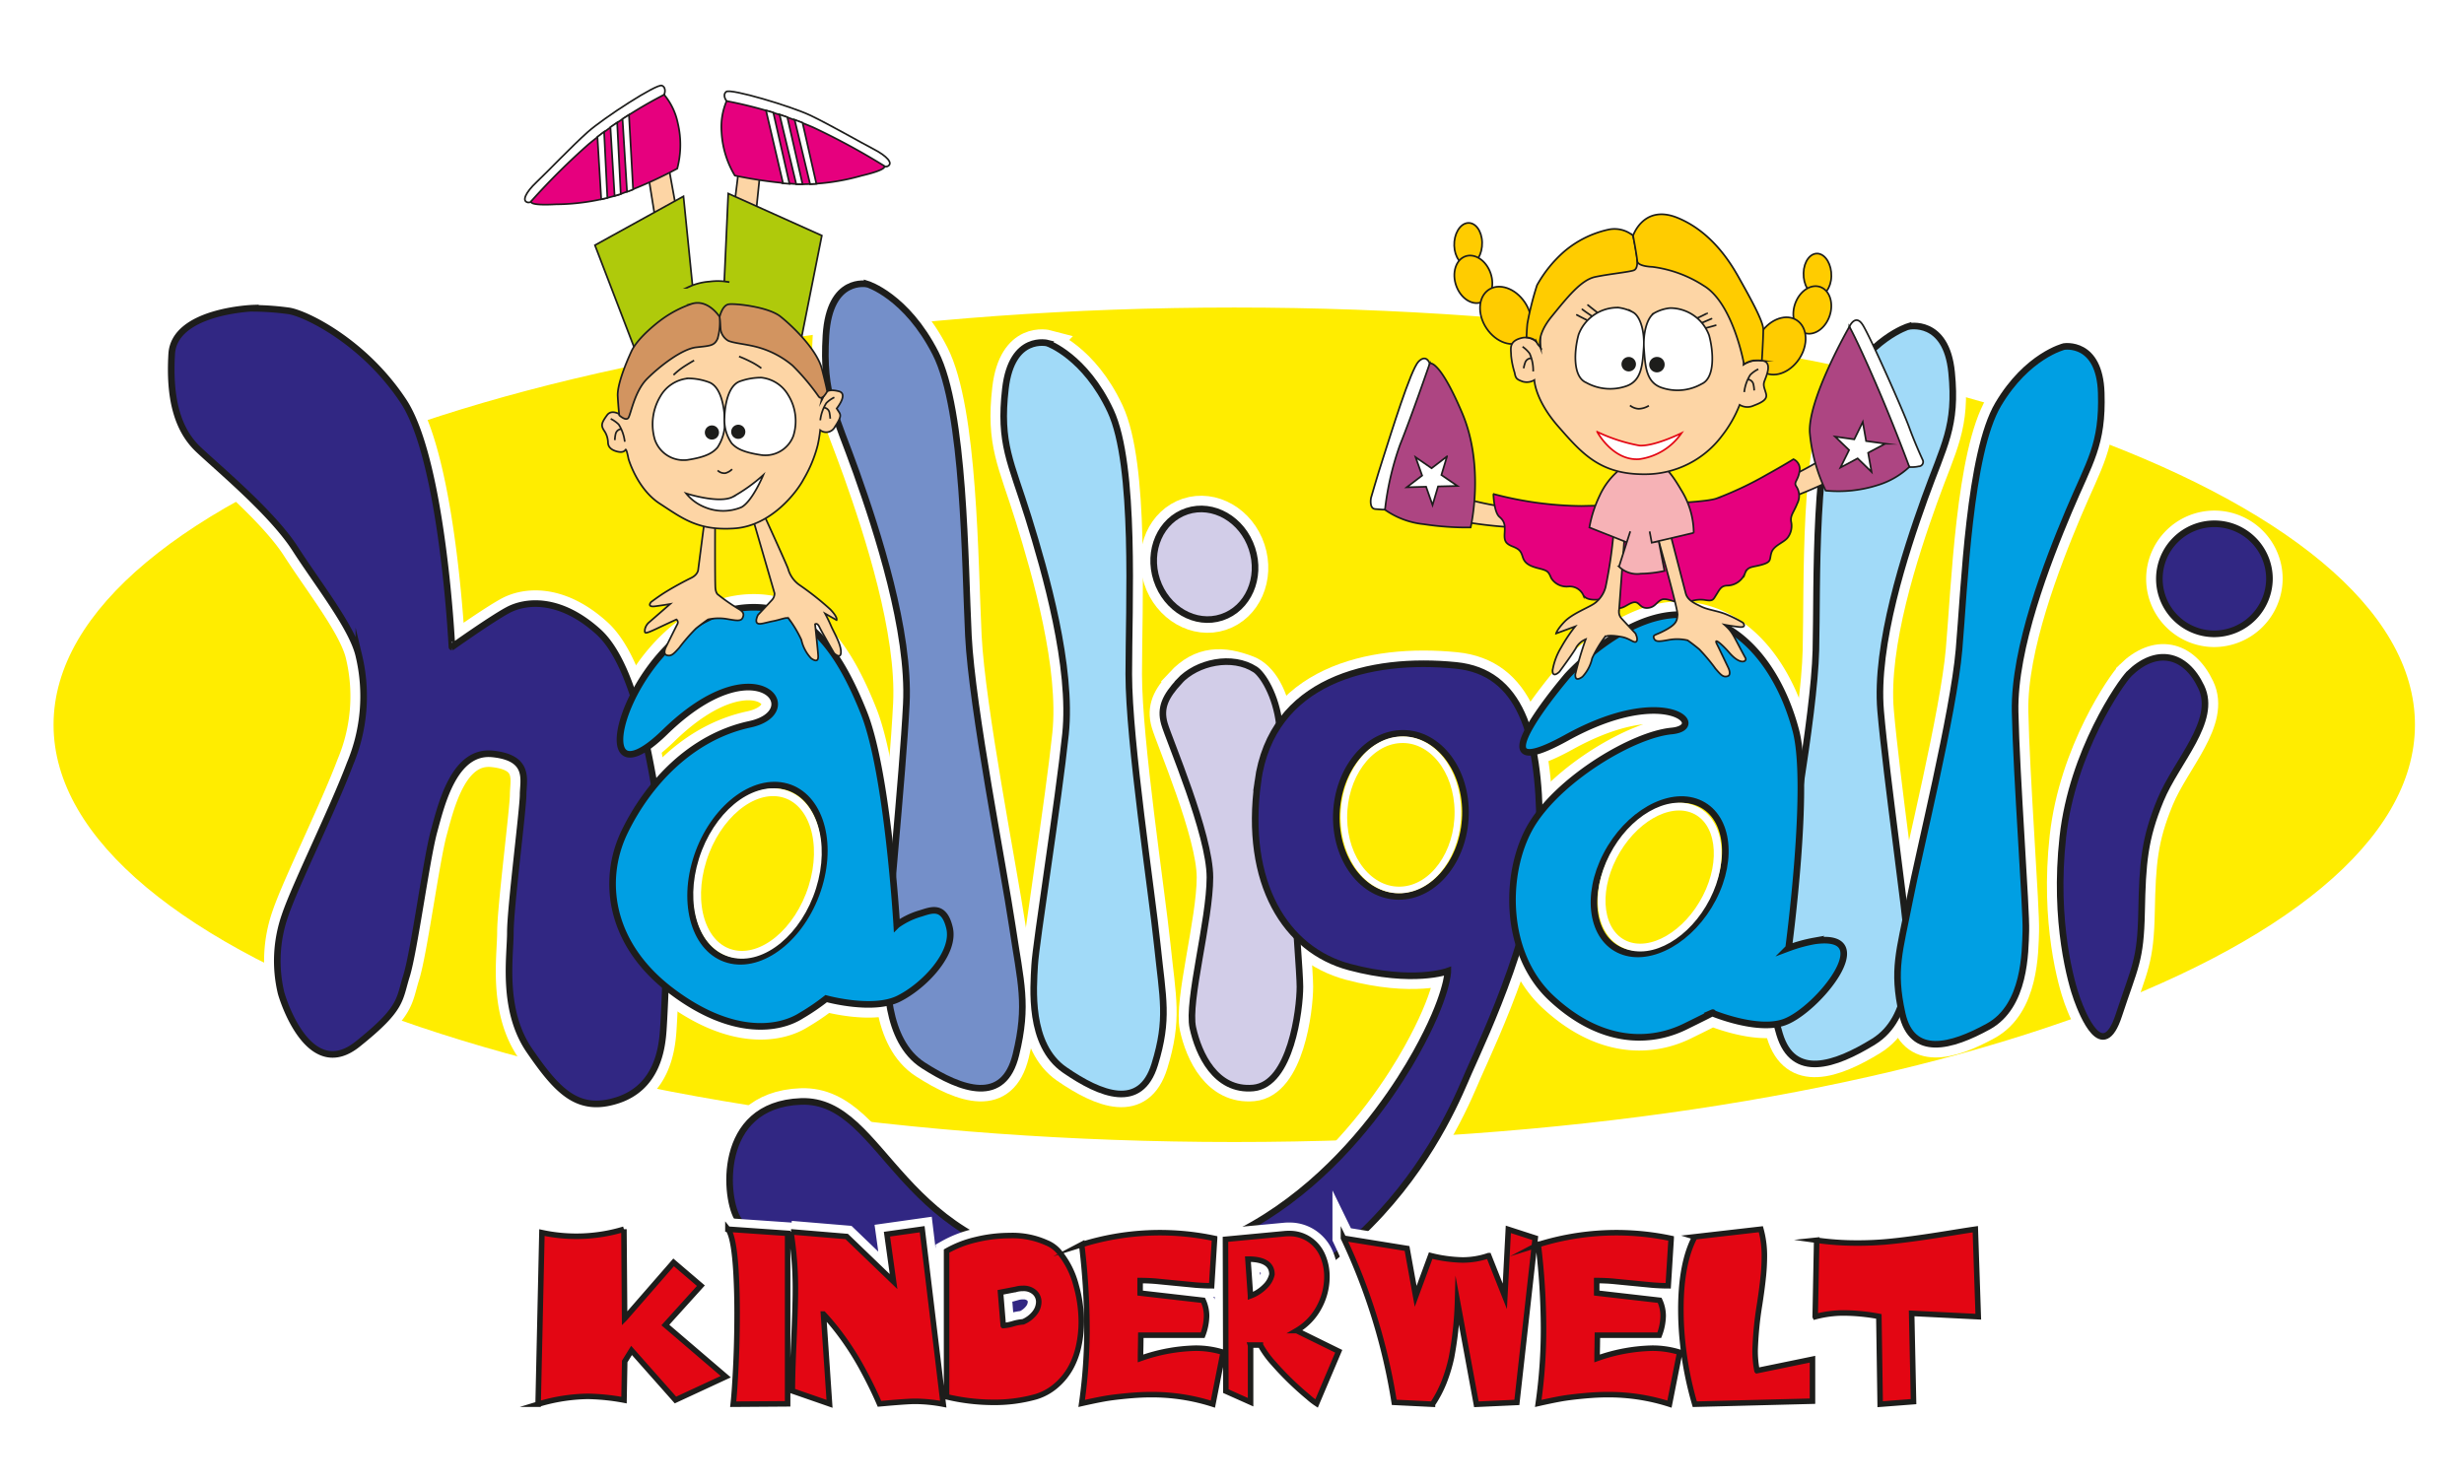 <?xml version="1.0" encoding="UTF-8"?>
<svg xmlns="http://www.w3.org/2000/svg" xmlns:xlink="http://www.w3.org/1999/xlink" width="317" height="191" viewBox="0 0 317 191">
  <rect x="0" y="0" width="317" height="191" fill="#808080" stroke="none"/>
  <defs>
    <clipPath id="clip-Web_1920_1">
      <rect width="317" height="191"></rect>
    </clipPath>
  </defs>
  <g id="Web_1920_1" data-name="Web 1920 – 1" clip-path="url(#clip-Web_1920_1)">
    <rect width="317" height="191" fill="#fff"></rect>
    <g id="Halligalli" transform="translate(6.89 10.893)">
      <path id="Pfad_1" data-name="Pfad 1" d="M151.9,28.79c83.82,0,151.79,23.99,151.79,53.58s-67.97,53.58-151.79,53.58S.11,111.96.11,82.37,68.08,28.79,151.9,28.79Z" fill="#ffed00" stroke="#ffed00" stroke-miterlimit="22.93" stroke-width="0.22" fill-rule="evenodd"></path>
      <path id="Pfad_2" data-name="Pfad 2" d="M25.69,28.76s-10.16.33-10.49,5.9.66,9.67,3.44,12.29,9.5,8.19,12.45,12.78,7.37,10.16,8.19,13.76a22.5,22.5,0,0,1-1.15,13.93c-2.29,6.06-7.04,15.57-8.36,19.5a17.773,17.773,0,0,0-.49,10c.66,2.26,4.02,11.19,9.83,6.55s5.32-5.67,6.3-8.79,2.55-14.97,3.53-18.57,2.62-10.49,7.54-9.99,3.93,3.44,3.93,5.24-1.64,14.58-1.64,17.7-1.15,9.99,2.46,15.24,6.23,8.03,11.31,6.39,5.73-6.55,5.9-9.01.98-17.69-.16-25.23S75.17,74.99,70.09,70.4s-9.5-3.93-11.63-2.79-7.21,4.75-7.21,4.75S50.1,48.44,45.02,40.74,32.4,29.43,30.27,29.11a35.153,35.153,0,0,0-4.59-.33h0Z" fill="#fff" stroke="#fff" stroke-miterlimit="22.93" stroke-width="3.4" fill-rule="evenodd"></path>
      <path id="Pfad_3" data-name="Pfad 3" d="M104.7,25.67s-4.86-1.07-5.33,6.6,1.25,10.13,3.92,17.65,6.89,20.41,6.42,29.78-2.51,29.16-2.51,32.23-.31,11.05,4.7,14.27,10.34,5.07,11.91-1.38.63-9.21-.47-16.58-5.17-27.94-5.64-37.3-.47-29.01-4.23-36.38-8.77-8.9-8.77-8.9h0Z" fill="#fff" stroke="#fff" stroke-miterlimit="22.93" stroke-width="3.4" fill-rule="evenodd"></path>
      <path id="Pfad_4" data-name="Pfad 4" d="M238.62,31.12s4.88-1.1,5.57,5.9-.98,9.29-3.47,16.22-6.4,18.82-5.66,27.36,3.35,26.59,3.44,29.39.63,10.09-4.36,13.16-10.32,4.88-12.08-.97-.89-8.4.01-15.16,4.45-25.65,4.66-34.22-.34-26.52,3.26-33.34,8.63-8.35,8.63-8.35h0Z" fill="#fff" stroke="#fff" stroke-miterlimit="22.93" stroke-width="3.4" fill-rule="evenodd"></path>
      <path id="Pfad_5" data-name="Pfad 5" d="M108.48,108.14s-1.15-19.6-4.22-27.29S97.1,66.89,89.42,67.27c-14.98.75-22.57,27.55-10.75,16.03,11.77-11.47,18.45-2.61,10.91-.99S76.5,89.9,73.48,96.12s-1.97,14.45,5.96,20.47,13.95,5,16.76,3.2a28.451,28.451,0,0,0,3.2-2.18s6.01,1.67,9.34,0,7.29-5.89,6.53-9.1-2.56-2.18-3.97-1.79a10.013,10.013,0,0,0-2.81,1.41h0Z" fill="#ffed00" stroke="#fff" stroke-miterlimit="22.93" stroke-width="3.4" fill-rule="evenodd"></path>
      <path id="Pfad_6" data-name="Pfad 6" d="M127.93,33.27s-4.65-1.24-5.47,5.85.73,9.45,2.94,16.55,5.69,19.26,4.79,27.91-3.82,26.89-3.97,29.74-.83,10.22,3.86,13.46,9.76,5.21,11.58-.68,1.05-8.5.34-15.38-3.66-26.14-3.67-34.84.93-26.9-2.35-33.91-8.06-8.69-8.06-8.69h0Z" fill="#fff" stroke="#fff" stroke-miterlimit="22.93" stroke-width="3.4" fill-rule="evenodd"></path>
      <path id="Pfad_7" data-name="Pfad 7" d="M144.82,76.8c-1.76,1.91-2.49,3.37-1.91,5.42s5.86,14.22,5.86,19.78-2.93,15.97-2.2,19.34,2.93,8.21,7.77,7.77,6.01-10.11,6.01-13.04-2.2-29.9-2.64-33.71-2.05-6.45-3.96-7.18c-3.27-1.26-6.2-1.35-8.94,1.61h0Z" fill="#fff" stroke="#fff" stroke-miterlimit="22.93" stroke-width="3.4" fill-rule="evenodd"></path>
      <path id="Pfad_8" data-name="Pfad 8" d="M145.81,54.89c3.38-1.11,7.13,1.04,8.37,4.81s-.5,7.72-3.88,8.84-7.13-1.04-8.37-4.81.5-7.72,3.88-8.84Z" fill="#fff" stroke="#fff" stroke-miterlimit="22.93" stroke-width="3.4" fill-rule="evenodd"></path>
      <path id="Pfad_9" data-name="Pfad 9" d="M154.94,89.68c-1.8,13.08,3.57,21.67,11.77,23.86s12.67.53,12.67.53,0,3.18-4.1,10.53-18,28.42-42.33,27.39-25.79-21.54-36.78-21.15-9.82,12.77-8.06,15.22,11.62,20.58,46.64,16.72,45.27-31.05,47.32-35.7,9.16-19.47,9.12-31.46-2.48-20.06-10.76-20.89c-11.07-1.11-23.7,1.88-25.5,14.96h0Z" fill="#fff" stroke="#fff" stroke-miterlimit="22.93" stroke-width="3.4" fill-rule="evenodd"></path>
      <path id="Pfad_10" data-name="Pfad 10" d="M277.89,70.67a7.081,7.081,0,1,1,7.19-7.08,7.136,7.136,0,0,1-7.19,7.08Z" fill="#fff" stroke="#fff" stroke-miterlimit="22.93" stroke-width="3.4" fill-rule="evenodd"></path>
      <path id="Pfad_11" data-name="Pfad 11" d="M223.22,111.09s2.8-20.82.94-27.94-6.55-14.32-14.21-14.92-15.21,7.85-15.21,7.85-12.86,15.01-.08,7.95,18.39-1.33,13.51-.86-13.94,5.85-17.74,11.63-4.15,16.77,2.27,22.75,12.74,5.85,17.22,3.65,3.45-1.75,3.45-1.75,5.75,2.42,9.26,1.2c4.25-1.48,12.52-11.66,3.94-10.47a19.253,19.253,0,0,0-3.36.92h0Z" fill="#fff" stroke="#fff" stroke-miterlimit="22.93" stroke-width="3.4" fill-rule="evenodd"></path>
      <path id="Pfad_12" data-name="Pfad 12" d="M258.66,33.7s4.57-.76,4.78,5.96-1.47,8.8-4.19,15.26-7.05,17.56-6.89,25.75,1.47,25.55,1.38,28.23-.04,9.66-4.82,12.29-9.82,4.03-11.09-1.65-.31-8.06.93-14.45,5.67-24.19,6.38-32.35,1.31-25.31,5.04-31.6,8.47-7.44,8.47-7.44h0Z" fill="#fff" stroke="#fff" stroke-miterlimit="22.93" stroke-width="3.4" fill-rule="evenodd"></path>
      <path id="Pfad_13" data-name="Pfad 13" d="M25.69,28.76s-10.16.33-10.49,5.9.66,9.67,3.44,12.29,9.5,8.19,12.45,12.78,7.37,10.16,8.19,13.76a22.5,22.5,0,0,1-1.15,13.93c-2.29,6.06-7.04,15.57-8.36,19.5a17.773,17.773,0,0,0-.49,10c.66,2.26,4.02,11.19,9.83,6.55s5.32-5.67,6.3-8.79,2.55-14.97,3.53-18.57,2.62-10.49,7.54-9.99,3.93,3.44,3.93,5.24-1.64,14.58-1.64,17.7-1.15,9.99,2.46,15.24,6.23,8.03,11.31,6.39,5.73-6.55,5.9-9.01.98-17.69-.16-25.23S75.17,74.99,70.09,70.4s-9.5-3.93-11.63-2.79-7.21,4.75-7.21,4.75S50.1,48.44,45.02,40.74,32.4,29.43,30.27,29.11a35.153,35.153,0,0,0-4.59-.33h0Z" fill="#312783" stroke="#1d1d1b" stroke-miterlimit="22.93" stroke-width="0.85" fill-rule="evenodd"></path>
      <path id="Pfad_14" data-name="Pfad 14" d="M104.7,25.67s-4.86-1.07-5.33,6.6,1.25,10.13,3.92,17.65,6.89,20.41,6.42,29.78-2.51,29.16-2.51,32.23-.31,11.05,4.7,14.27,10.34,5.07,11.91-1.38.63-9.21-.47-16.58-5.17-27.94-5.64-37.3-.47-29.01-4.23-36.38-8.77-8.9-8.77-8.9h0Z" fill="#748fc9" stroke="#1d1d1b" stroke-miterlimit="22.93" stroke-width="0.85" fill-rule="evenodd"></path>
      <path id="Pfad_15" data-name="Pfad 15" d="M238.62,31.12s4.88-1.1,5.57,5.9-.98,9.29-3.47,16.22-6.4,18.82-5.66,27.36,3.35,26.59,3.44,29.39.63,10.09-4.36,13.16-10.32,4.88-12.08-.97-.89-8.4.01-15.16,4.45-25.65,4.66-34.22-.34-26.52,3.26-33.34,8.63-8.35,8.63-8.35h0Z" fill="#a1daf8" stroke="#1d1d1b" stroke-miterlimit="22.93" stroke-width="0.85" fill-rule="evenodd"></path>
      <path id="Pfad_16" data-name="Pfad 16" d="M108.48,108.14s-1.15-19.6-4.22-27.29S97.1,66.89,89.42,67.27c-14.98.75-22.57,27.55-10.75,16.03,11.77-11.47,18.45-2.61,10.91-.99S76.5,89.9,73.48,96.12s-1.97,14.45,5.96,20.47,13.95,5,16.76,3.2a28.451,28.451,0,0,0,3.2-2.18s6.01,1.67,9.34,0,7.29-5.89,6.53-9.1-2.56-2.18-3.97-1.79a10.013,10.013,0,0,0-2.81,1.41h0ZM94.14,91.05c3.95,1.05,5.5,6.42,3.47,11.99s-6.89,9.23-10.84,8.18-5.5-6.42-3.47-11.99S90.19,90,94.14,91.05Z" fill="#009fe3" stroke="#1d1d1b" stroke-miterlimit="22.93" stroke-width="0.85" fill-rule="evenodd"></path>
      <path id="Pfad_17" data-name="Pfad 17" d="M127.93,33.27s-4.65-1.24-5.47,5.85.73,9.45,2.94,16.55,5.69,19.26,4.79,27.91-3.82,26.89-3.97,29.74-.83,10.22,3.86,13.46,9.76,5.21,11.58-.68,1.05-8.5.34-15.38-3.66-26.14-3.67-34.84.93-26.9-2.35-33.91-8.06-8.69-8.06-8.69h0Z" fill="#a1daf8" stroke="#1d1d1b" stroke-miterlimit="22.93" stroke-width="0.85" fill-rule="evenodd"></path>
      <path id="Pfad_18" data-name="Pfad 18" d="M144.82,76.8c-1.76,1.91-2.49,3.37-1.91,5.42s5.86,14.22,5.86,19.78-2.93,15.97-2.2,19.34,2.93,8.21,7.77,7.77,6.01-10.11,6.01-13.04-2.2-29.9-2.64-33.71-2.18-6.49-3.11-7.1c-2.95-1.92-7.49-.96-9.79,1.53h0Z" fill="#d2cde8" stroke="#1d1d1b" stroke-miterlimit="22.93" stroke-width="0.85" fill-rule="evenodd"></path>
      <path id="Pfad_19" data-name="Pfad 19" d="M145.81,54.89c3.38-1.11,7.13,1.04,8.37,4.81s-.5,7.72-3.88,8.84-7.13-1.04-8.37-4.81.5-7.72,3.88-8.84Z" fill="#d2cde8" stroke="#1d1d1b" stroke-miterlimit="22.93" stroke-width="0.85" fill-rule="evenodd"></path>
      <path id="Pfad_20" data-name="Pfad 20" d="M154.94,89.68c-1.8,13.08,3.57,21.67,11.77,23.86s12.67.53,12.67.53,0,3.18-4.1,10.53-18,28.42-42.33,27.39-25.79-21.54-36.78-21.15-9.82,12.77-8.06,15.22,11.62,20.58,46.64,16.72,45.27-31.05,47.32-35.7,9.16-19.47,9.12-31.46-2.48-20.06-10.76-20.89c-11.07-1.11-23.7,1.88-25.5,14.96h0Z" fill="#312783" stroke="#1d1d1b" stroke-miterlimit="22.93" stroke-width="0.85" fill-rule="evenodd"></path>
      <path id="Pfad_21" data-name="Pfad 21" d="M173.24,83.48c4.59-.25,8.36,4.25,8.41,10.04s-3.62,10.68-8.21,10.93-8.36-4.25-8.41-10.04,3.62-10.68,8.21-10.93Z" fill="#ffed00" stroke="#1d1d1b" stroke-miterlimit="22.93" stroke-width="0.85" fill-rule="evenodd"></path>
      <path id="Pfad_22" data-name="Pfad 22" d="M173.25,84.3c4.05-.23,7.38,3.92,7.42,9.25s-3.2,9.85-7.25,10.07-7.38-3.92-7.42-9.25,3.2-9.85,7.25-10.07Z" fill="#ffed00" stroke="#fff" stroke-miterlimit="22.93" stroke-width="0.85" fill-rule="evenodd"></path>
      <path id="Pfad_23" data-name="Pfad 23" d="M76.46,11.34l1.1,6.83,2.75-1.1L78.99,9.79l-2.53,1.55Z" fill="#fdd5a5" stroke="#1d1d1b" stroke-miterlimit="22.93" stroke-width="0.22" fill-rule="evenodd"></path>
      <path id="Pfad_24" data-name="Pfad 24" d="M88.22,10.38l-.85,6.87,2.95-.29.76-7.35-2.86.77Z" fill="#fdd5a5" stroke="#1d1d1b" stroke-miterlimit="22.93" stroke-width="0.22" fill-rule="evenodd"></path>
      <path id="Pfad_25" data-name="Pfad 25" d="M83.77,55.97l-.83,6.41s0,.65-.9,1.09-2.1,1.09-3.11,1.7-2.06,1.41-2.06,1.41-.61.69.54.54,1.92-.29,1.92-.29l-2.67,2.32a1.655,1.655,0,0,0-.58.94c-.03.49-.14.69,1.41-.04s2.64-1.23,2.64-1.23a.459.459,0,0,1,.14.58c-.18.33-1.45,2.9-1.45,2.9s-.51.94.07,1.12.9-.18,1.59-.94a23.57,23.57,0,0,1,2.17-2.5c.8-.65,1.55-1.16,1.55-1.16a6.315,6.315,0,0,1,2.39-.07c1.27.22,1.84.33,2.06-.14s.15-.8-.72-1.27a23.7,23.7,0,0,1-2.42-1.7s-.29-.14-.36-.83-.04-8.4-.04-8.4l-1.34-.43h0Z" fill="#fdd5a5" stroke="#1d1d1b" stroke-miterlimit="22.93" stroke-width="0.22" fill-rule="evenodd"></path>
      <path id="Pfad_26" data-name="Pfad 26" d="M75.2,35.13,69.65,20.66l11.39-6.29L82.2,25.82l-.72.32a7.718,7.718,0,0,1,2.92-.8,8.136,8.136,0,0,1,2.55.07l-.66-.09.51-11.31,12.04,5.41L95.99,33.75l-8.1-2.78-4.74-.15-7.96,4.31h0Z" fill="#afca0b" stroke="#1d1d1b" stroke-miterlimit="22.93" stroke-width="0.22" fill-rule="evenodd"></path>
      <path id="Pfad_27" data-name="Pfad 27" d="M90.03,56.06l2.73,9.4a1.248,1.248,0,0,1-.36.88c-.4.44-1.77,1.89-1.77,1.89s-.4.76-.12,1.04,1.04-.04,2.09-.24,1.81-.6,2.01-.28a15.187,15.187,0,0,1,1.6,2.69,5.082,5.082,0,0,0,1.24,2.37c.6.44.96.4.92-.32s-.4-4.06-.4-4.06.28-.24.56.36,1.89,3.37,1.89,3.37.88.88.88-.16-.92-2.53-1.28-3.37-.76-1.57-.76-1.57l1.48.84s.2-.32-.8-1.37a36.984,36.984,0,0,0-4.01-3.17,3.8,3.8,0,0,1-1.44-2.09c-.44-1.13-3.13-6.99-3.13-6.99l-1.32.76h0Z" fill="#fdd5a5" stroke="#1d1d1b" stroke-miterlimit="22.93" stroke-width="0.22" fill-rule="evenodd"></path>
      <path id="Pfad_28" data-name="Pfad 28" d="M73.62,40.33l-.16,2.52s-1.5-1.34-2.25-.32-.79,1.34-.39,1.97a2.818,2.818,0,0,1,.51,1.5c0,.4.16.87.95,1.14s1.18.08,1.3-.16.39,1.18.39,1.18,1.1,3.86,4.02,5.75,4.89,3.51,9.61,3.19,8.04-4.69,8.9-6.34a16.662,16.662,0,0,0,1.81-4.37,17.927,17.927,0,0,0,.32-1.93,1.251,1.251,0,0,0,1.89-.43c.83-1.26.79-1.5.51-1.93l-.28-.43s1.54-1.89.28-2.21-1.69,0-1.89.47-.35.75-.35.75.63-2.64-3.55-5.56-8.43-5.04-13.95-2.8-6.07,3.86-6.78,5.44a13.645,13.645,0,0,0-.91,2.56h0Z" fill="#fdd5a5" stroke="#1d1d1b" stroke-miterlimit="22.93" stroke-width="0.22" fill-rule="evenodd"></path>
      <path id="Pfad_29" data-name="Pfad 29" d="M81.54,37.81a4.634,4.634,0,0,0-3.51,2.36,6.962,6.962,0,0,0-.67,5.52,3.916,3.916,0,0,0,4.18,2.6c2.56-.39,3.31-.98,3.86-1.58a5.724,5.724,0,0,0,.95-3.51c-.04-1.42-.39-4.37-2.09-4.93a7.784,7.784,0,0,0-2.72-.47h0Z" fill="#fff" stroke="#1d1d1b" stroke-miterlimit="22.93" stroke-width="0.22" fill-rule="evenodd"></path>
      <path id="Pfad_30" data-name="Pfad 30" d="M91.06,37.7a4.569,4.569,0,0,1,3.46,2.25,6.341,6.341,0,0,1,.66,5.24,3.85,3.85,0,0,1-4.12,2.47c-2.53-.37-3.27-.94-3.81-1.5a5.228,5.228,0,0,1-.93-3.33c.04-1.35.39-4.16,2.06-4.68a8.105,8.105,0,0,1,2.68-.45Z" fill="#fff" stroke="#1d1d1b" stroke-miterlimit="22.93" stroke-width="0.22" fill-rule="evenodd"></path>
      <path id="Pfad_31" data-name="Pfad 31" d="M84.7,43.96a.8.8,0,1,1-.8.8.8.8,0,0,1,.8-.8Z" fill="#1d1d1b" stroke="#1d1d1b" stroke-miterlimit="22.93" stroke-width="0.22" fill-rule="evenodd"></path>
      <path id="Pfad_32" data-name="Pfad 32" d="M88.09,43.87a.8.8,0,1,1-.8.8.8.8,0,0,1,.8-.8Z" fill="#1d1d1b" stroke="#1d1d1b" stroke-miterlimit="22.93" stroke-width="0.22" fill-rule="evenodd"></path>
      <path id="Pfad_33" data-name="Pfad 33" d="M81.38,52.6s4.14,1.34,5.95.47a21.16,21.16,0,0,0,3.98-2.84s-1.38,3.35-2.8,4.14a6.11,6.11,0,0,1-4.73,0,5.849,5.849,0,0,1-2.4-1.77h0Z" fill="#fff" stroke="#1d1d1b" stroke-miterlimit="22.93" stroke-width="0.22" fill-rule="evenodd"></path>
      <path id="Pfad_34" data-name="Pfad 34" d="M85.44,49.64a1.216,1.216,0,0,0,.99.35,1.929,1.929,0,0,0,.87-.51" fill="none" stroke="#1d1d1b" stroke-miterlimit="22.93" stroke-width="0.22"></path>
      <path id="Pfad_35" data-name="Pfad 35" d="M85.69,29.89s.33-1.5,1.17-1.63,5.09.33,6.65,1.57,4.7,4.25,5.35,6.79.67,2.85.67,2.85-.64,1.26-1.09.67a29.011,29.011,0,0,0-3.36-3.99,11.808,11.808,0,0,0-4.24-2.29c-1.5-.46-3.28-.56-4.05-.91a2.047,2.047,0,0,1-.96-1.36l-.15-1.71h0Z" fill="#d29460" stroke="#1d1d1b" stroke-miterlimit="22.93" stroke-width="0.22" fill-rule="evenodd"></path>
      <path id="Pfad_36" data-name="Pfad 36" d="M77.99,30.4s-2.81,2.09-3.65,3.92-1.83,4.38-1.76,5.75.2,2.48.2,2.48.85.78,1.17.33.78-3.4,2.41-5.03,4.5-3.85,6.33-4.05,2.32-.2,2.74-1.11a7.509,7.509,0,0,0,.26-2.81s-1.44-2.29-3.52-1.7a14.528,14.528,0,0,0-4.18,2.22h0Z" fill="#d29460" stroke="#1d1d1b" stroke-miterlimit="22.93" stroke-width="0.22" fill-rule="evenodd"></path>
      <path id="Pfad_37" data-name="Pfad 37" d="M98.64,43.19a5.3,5.3,0,0,1,.78-2.22,3.855,3.855,0,0,1,1.03-.73m-1.39,1.32a.792.792,0,0,1,.75.59,5.008,5.008,0,0,1,.11.83M73.49,45.95a5.3,5.3,0,0,0-.78-2.22A3.855,3.855,0,0,0,71.68,43m1.39,1.32a.792.792,0,0,0-.75.59,3.881,3.881,0,0,0-.11.83m10.2-10.25s-.45.24-1.29.78a9.236,9.236,0,0,0-1.36,1.09m8.43-2.38a14.812,14.812,0,0,1,1.38.61,9.021,9.021,0,0,1,1.49.9" fill="none" stroke="#1d1d1b" stroke-miterlimit="22.93" stroke-width="0.22"></path>
      <path id="Pfad_38" data-name="Pfad 38" d="M78.56,1.29s.36-.88-.29-1.17-7.52,4.17-9.56,5.99-5.18,5.12-6.57,6.43S60.19,15,61.03,15.16s6.29-3.57,6.29-3.57L78.56,1.28h0Z" fill="#fff" stroke="#1d1d1b" stroke-miterlimit="22.93" stroke-width="0.22" fill-rule="evenodd"></path>
      <path id="Pfad_39" data-name="Pfad 39" d="M78.56,1.29a54.254,54.254,0,0,0-9.71,6.36,88.429,88.429,0,0,0-7.3,7.24s-1.02.73,3.07.51a28.317,28.317,0,0,0,8.1-1.24,57.089,57.089,0,0,0,7.52-3.36,12.027,12.027,0,0,0,.07-5.85A8.35,8.35,0,0,0,78.56,1.3h0Z" fill="#e6007e" stroke="#1d1d1b" stroke-miterlimit="22.93" stroke-width="0.22" fill-rule="evenodd"></path>
      <path id="Pfad_40" data-name="Pfad 40" d="M74.56,13.49l-.53-9.61-.83.53.58,9.38.78-.3Z" fill="#fff" stroke="#1d1d1b" stroke-miterlimit="22.93" stroke-width="0.22" fill-rule="evenodd"></path>
      <path id="Pfad_41" data-name="Pfad 41" d="M72.97,14.08l-.46-9.21-.87.6.54,8.84.79-.23Z" fill="#fff" stroke="#1d1d1b" stroke-miterlimit="22.93" stroke-width="0.22" fill-rule="evenodd"></path>
      <path id="Pfad_42" data-name="Pfad 42" d="M71.25,14.57l-.42-8.51-.86.66.49,8.03.79-.18Z" fill="#fff" stroke="#1d1d1b" stroke-miterlimit="22.93" stroke-width="0.22" fill-rule="evenodd"></path>
      <path id="Pfad_43" data-name="Pfad 43" d="M86.59,2.11s-.6-.74-.05-1.2S94.93,2.79,97.4,3.97s6.41,3.45,8.11,4.33,2.56,1.82,1.8,2.2-7.04-1.66-7.04-1.66L86.59,2.11h0Z" fill="#fff" stroke="#1d1d1b" stroke-miterlimit="22.93" stroke-width="0.22" fill-rule="evenodd"></path>
      <path id="Pfad_44" data-name="Pfad 44" d="M86.59,2.11a54.438,54.438,0,0,1,11.1,3.37,89.989,89.989,0,0,1,9.04,4.89s1.19.41-2.8,1.35a28.227,28.227,0,0,1-8.12,1.09,57.186,57.186,0,0,1-8.16-1.11,12.112,12.112,0,0,1-1.71-5.59,8.5,8.5,0,0,1,.65-4h0Z" fill="#e6007e" stroke="#1d1d1b" stroke-miterlimit="22.93" stroke-width="0.22" fill-rule="evenodd"></path>
      <path id="Pfad_45" data-name="Pfad 45" d="M93.85,12.69,91.66,3.32l.94.27,2.08,9.17-.83-.07Z" fill="#fff" stroke="#1d1d1b" stroke-miterlimit="22.93" stroke-width="0.22" fill-rule="evenodd"></path>
      <path id="Pfad_46" data-name="Pfad 46" d="M95.55,12.81,93.4,3.84l1,.34,1.96,8.63Z" fill="#fff" stroke="#1d1d1b" stroke-miterlimit="22.93" stroke-width="0.22" fill-rule="evenodd"></path>
      <path id="Pfad_47" data-name="Pfad 47" d="M97.33,12.8,95.34,4.51l1.02.39,1.78,7.86-.81.04Z" fill="#fff" stroke="#1d1d1b" stroke-miterlimit="22.93" stroke-width="0.22" fill-rule="evenodd"></path>
      <path id="Pfad_48" data-name="Pfad 48" d="M277.89,70.67a7.081,7.081,0,1,1,7.19-7.08,7.136,7.136,0,0,1-7.19,7.08Z" fill="#312783" stroke="#1d1d1b" stroke-miterlimit="22.93" stroke-width="0.85" fill-rule="evenodd"></path>
      <path id="Pfad_49" data-name="Pfad 49" d="M267.04,75.8c-1.11,1.13-7.32,10.01-8.54,21s1.12,18.94,1.83,20.88,3.29,8.42,5.37,2.08,2.8-6.96,2.93-13.31.37-9.4,2.44-14.41,7.32-10.13,5.24-14.53-5.86-5.04-9.27-1.71h0Z" fill="#fff" stroke="#fff" stroke-miterlimit="22.93" stroke-width="3.4" fill-rule="evenodd"></path>
      <path id="Pfad_50" data-name="Pfad 50" d="M267.04,75.8c-1.11,1.13-7.32,10.01-8.54,21s1.12,18.94,1.83,20.88,3.29,8.42,5.37,2.08,2.8-6.96,2.93-13.31.37-9.4,2.44-14.41,7.32-10.13,5.24-14.53-5.86-5.04-9.27-1.71h0Z" fill="#312783" stroke="#1d1d1b" stroke-miterlimit="22.93" stroke-width="0.85" fill-rule="evenodd"></path>
      <path id="Pfad_51" data-name="Pfad 51" d="M223.22,111.09s2.8-20.82.94-27.94-6.55-14.32-14.21-14.92-15.21,7.85-15.21,7.85-12.86,15.01-.08,7.95,18.39-1.33,13.51-.86-13.94,5.85-17.74,11.63-4.15,16.77,2.27,22.75,12.74,5.85,17.22,3.65,3.45-1.75,3.45-1.75,5.75,2.42,9.26,1.2c4.25-1.48,12.52-11.66,3.94-10.47a19.253,19.253,0,0,0-3.36.92h0Z" fill="#009fe3" stroke="#1d1d1b" stroke-miterlimit="22.93" stroke-width="0.85" fill-rule="evenodd"></path>
      <path id="Pfad_52" data-name="Pfad 52" d="M211.58,92.4c3.78,1.55,4.63,7.07,1.9,12.33s-8.02,8.27-11.8,6.72-4.63-7.08-1.9-12.33,8.02-8.27,11.8-6.72Z" fill="#ffed00" stroke="#1d1d1b" stroke-miterlimit="22.93" stroke-width="0.85" fill-rule="evenodd"></path>
      <path id="Pfad_53" data-name="Pfad 53" d="M93.92,90.25c4.37.89,6.41,6.63,4.56,12.83s-6.91,10.5-11.28,9.61-6.41-6.63-4.56-12.83,6.91-10.5,11.28-9.61Z" fill="#ffed00" stroke="#1d1d1b" stroke-miterlimit="22.93" stroke-width="0.85" fill-rule="evenodd"></path>
      <path id="Pfad_54" data-name="Pfad 54" d="M211.06,93.29c3.32,1.45,4.03,6.51,1.58,11.3s-7.12,7.51-10.44,6.06-4.03-6.51-1.58-11.3,7.12-7.51,10.44-6.06Z" fill="#ffed00" stroke="#fff" stroke-miterlimit="22.93" stroke-width="1" fill-rule="evenodd"></path>
      <path id="Pfad_55" data-name="Pfad 55" d="M93.81,91.2c3.89.97,5.6,6.37,3.81,12.07s-6.4,9.52-10.3,8.55-5.6-6.37-3.81-12.07,6.4-9.52,10.3-8.55Z" fill="#ffed00" stroke="#fff" stroke-miterlimit="22.93" stroke-width="1" fill-rule="evenodd"></path>
      <path id="Pfad_56" data-name="Pfad 56" d="M258.66,33.7s4.57-.76,4.78,5.96-1.47,8.8-4.19,15.26-7.05,17.56-6.89,25.75,1.47,25.55,1.38,28.23-.04,9.66-4.82,12.29-9.82,4.03-11.09-1.65-.31-8.06.93-14.45,5.67-24.19,6.38-32.35,1.31-25.31,5.04-31.6,8.47-7.44,8.47-7.44h0Z" fill="#009fe3" stroke="#1d1d1b" stroke-miterlimit="22.93" stroke-width="0.85" fill-rule="evenodd"></path>
      <path id="Pfad_57" data-name="Pfad 57" d="M178.43,52.24a39.966,39.966,0,0,0,8.92,2.19c4.62.5,2.9,2.61,2.9,2.61a54.635,54.635,0,0,1-8.06-.67,4.175,4.175,0,0,1-3.76-4.12h0Z" fill="#fdd5a5" stroke="#1d1d1b" stroke-miterlimit="22.93" stroke-width="0.22" fill-rule="evenodd"></path>
      <path id="Pfad_58" data-name="Pfad 58" d="M230.21,46.38a39.848,39.848,0,0,1-7.97,4.56c-4.3,1.76-2.07,3.3-2.07,3.3a54.078,54.078,0,0,0,7.56-2.86,4.187,4.187,0,0,0,2.48-5h0Z" fill="#fdd5a5" stroke="#1d1d1b" stroke-miterlimit="22.93" stroke-width="0.22" fill-rule="evenodd"></path>
      <path id="Pfad_59" data-name="Pfad 59" d="M185.19,52.66a45.78,45.78,0,0,0,11.36,1.56c5.35-.12,15.45-.3,17.37-.96a44.143,44.143,0,0,0,6.49-3.07c2.28-1.26,3.43-1.99,3.43-1.99a1.371,1.371,0,0,1,.78,1.56c-.18,1.2-.78,1.38-.42,1.93a2.157,2.157,0,0,1,.12,2.23c-.42,1.08-.9,1.5-.78,2.29a2.508,2.508,0,0,1-.42,2.05c-.48.66-1.8,1.02-2.1,1.93s.06,1.2-1.2,1.57-1.86.18-2.22,1.14a2.507,2.507,0,0,1-2.22,1.56c-.84,0-1.02.48-1.44,1.14s-.42.9-1.44.72a3.883,3.883,0,0,0-2.46.42c-.6.3-2.41-.78-3.13-.48s-.84,1.02-1.86,1.08-1.02-.9-1.8-.72-1.44,1.02-2.28.66.3-1.44-.42-1.32-3.07.78-3.73-.24a1.919,1.919,0,0,0-1.92-1.14,2.339,2.339,0,0,1-2.22-1.08c-.36-.84-.42-.96-1.62-1.26s-1.8-.66-2.04-1.44-.42-1.02-1.32-1.38-1.08-.72-1.02-1.69.06-1.5-.66-2.11-.78-2.95-.78-2.95h0Z" fill="#e6007e" stroke="#1d1d1b" stroke-miterlimit="22.93" stroke-width="0.22" fill-rule="evenodd"></path>
      <path id="Pfad_60" data-name="Pfad 60" d="M208.07,58.08l1.91,7.37c.23.89,1.11,1.28,1.99,1.71s2,.52,3.15.97a16.442,16.442,0,0,1,2.22,1.1s.6.69-.53.55-1.86-.29-1.86-.29c1.15,1.03,1.05,1.26,2.72,4.29.23.43-.62,1.01-2.1-.71-.82-.95-2.13-2.13-1.53-.99.17.33,1.4,2.91,1.4,2.91s.49.95-.07,1.13-.88-.18-1.54-.95a24.266,24.266,0,0,0-2.1-2.51c-.77-.65-1.51-1.16-1.51-1.16a5.923,5.923,0,0,0-2.31-.07c-1.23.22-1.79.33-2-.15s.15-.43,1.01-.86c1.97-.96,1.93-1.46,2.01-2.2.07-.69-2.52-9.85-2.52-9.85l1.66-.28h0Z" fill="#fdd5a5" stroke="#1d1d1b" stroke-miterlimit="22.93" stroke-width="0.22" fill-rule="evenodd"></path>
      <path id="Pfad_61" data-name="Pfad 61" d="M202.1,58.24l-.71,9.6a1.248,1.248,0,0,0,.36.88c.4.44,1.76,1.89,1.76,1.89s.4.76.12,1.04-.81-.38-1.85-.58-2.04-.26-2.24.06a15.187,15.187,0,0,0-1.6,2.69,5.082,5.082,0,0,1-1.24,2.37c-.6.44-.96.4-.92-.32a43.443,43.443,0,0,1,1.34-4.5,2.583,2.583,0,0,0-1.19.99c-.28.6-2.2,3.19-2.2,3.19s-.88.88-.88-.16a8.309,8.309,0,0,1,1.1-2.96,20.3,20.3,0,0,1,1.81-2.71l-2.45.9s.09-.48,1.09-1.52,3.11-1.82,3.83-2.34a3.8,3.8,0,0,0,1.44-2.09,60.041,60.041,0,0,0,1.03-6.97l1.4.54h0Z" fill="#fdd5a5" stroke="#1d1d1b" stroke-miterlimit="22.93" stroke-width="0.22" fill-rule="evenodd"></path>
      <path id="Pfad_62" data-name="Pfad 62" d="M201.72,49.35a9.312,9.312,0,0,0-2.81,3.54,15.8,15.8,0,0,0-1.32,4.09l4.81,1.91.45-1.41-1.45,4.54a3.324,3.324,0,0,0,2.81.91,15.633,15.633,0,0,0,3.04-.36l-.74-3.81-.9.18-.27-1.45.27,1.45,5.4-1.27a10.562,10.562,0,0,0-1.63-5.54c-1.82-3.13-2.36-2.86-2.36-2.86s-1,0-2.18.05-3.13.05-3.13.05h0Z" fill="#f6b2b6" stroke="#1d1d1b" stroke-miterlimit="22.93" stroke-width="0.22" fill-rule="evenodd"></path>
      <path id="Pfad_63" data-name="Pfad 63" d="M181.92,17.8c.99-.11,1.83,1.01,1.87,2.5s-.72,2.8-1.71,2.92-1.83-1.01-1.88-2.5.72-2.8,1.71-2.92h0Z" fill="#fc0" stroke="#1d1d1b" stroke-miterlimit="22.93" stroke-width="0.22" fill-rule="evenodd"></path>
      <path id="Pfad_64" data-name="Pfad 64" d="M181.41,22.19c1.16-.6,2.66.19,3.35,1.77s.31,3.35-.85,3.95-2.66-.19-3.35-1.77-.31-3.35.85-3.95Z" fill="#fc0" stroke="#1d1d1b" stroke-miterlimit="22.93" stroke-width="0.22" fill-rule="evenodd"></path>
      <path id="Pfad_65" data-name="Pfad 65" d="M184.38,26.59c1.22-1.11,3.31-.62,4.66,1.09s1.45,3.99.22,5.1-3.31.62-4.66-1.09-1.45-3.99-.22-5.1h0Z" fill="#fc0" stroke="#1d1d1b" stroke-miterlimit="22.93" stroke-width="0.22" fill-rule="evenodd"></path>
      <path id="Pfad_66" data-name="Pfad 66" d="M227.01,21.74c-.99-.11-1.83,1.01-1.87,2.5s.72,2.8,1.71,2.92,1.83-1.01,1.87-2.5-.72-2.8-1.71-2.92Z" fill="#fc0" stroke="#1d1d1b" stroke-miterlimit="22.93" stroke-width="0.22" fill-rule="evenodd"></path>
      <path id="Pfad_67" data-name="Pfad 67" d="M227.52,26.13c-1.16-.6-2.66.19-3.35,1.77s-.31,3.35.85,3.95,2.66-.19,3.35-1.77.31-3.35-.85-3.95Z" fill="#fc0" stroke="#1d1d1b" stroke-miterlimit="22.93" stroke-width="0.22" fill-rule="evenodd"></path>
      <path id="Pfad_68" data-name="Pfad 68" d="M224.55,30.53c-1.23-1.11-3.31-.62-4.66,1.09s-1.45,3.99-.22,5.1,3.31.62,4.66-1.09,1.45-3.99.22-5.1Z" fill="#fc0" stroke="#1d1d1b" stroke-miterlimit="22.93" stroke-width="0.22" fill-rule="evenodd"></path>
      <path id="Pfad_69" data-name="Pfad 69" d="M198.82,22.6s-4.37,2.95-5.46,4.71-1.57,1.85-1.9,3.09a13.762,13.762,0,0,0-.14,3.52,2.093,2.093,0,0,0-2.42-1.33c-1.76.43-1.38,1.43-1.38,2.28a10.757,10.757,0,0,0,.45,2.19c.14.76.26.85,1.02,1.14a1.885,1.885,0,0,0,1.52-.19s.05,2.52,3.09,5.99,5.37,6.18,11.16,6.13a12.345,12.345,0,0,0,9.88-4.94,15.829,15.829,0,0,0,2.28-3.99,1.908,1.908,0,0,0,1.8.1c1.14-.43,1.76-.81,1.61-1.47s-.43-1.05-.24-1.62,1.18-2.55-.31-2.7a3.473,3.473,0,0,0-2.35.51s1.28-6.47-4.13-10.17-14.48-3.23-14.48-3.23h0Z" fill="#fdd5a5" stroke="#1d1d1b" stroke-miterlimit="22.93" stroke-width="0.22" fill-rule="evenodd"></path>
      <path id="Pfad_70" data-name="Pfad 70" d="M203.21,19.43a3.748,3.748,0,0,0-3.26-.76,13.11,13.11,0,0,0-5.61,2.81,16.229,16.229,0,0,0-3.49,4.33,38.769,38.769,0,0,0-1.24,4.94c-.08.82-.11,1.77-.11,1.77s1,.08,1.3.61a1.857,1.857,0,0,0,.5.65s-.61-1.44,1.44-3.95,3.79-4.71,5.61-5.09,4.25-.61,4.93-.84.46-1.59.3-2.58-.38-1.9-.38-1.9h0Z" fill="#fc0" stroke="#1d1d1b" stroke-miterlimit="22.93" stroke-width="0.22" fill-rule="evenodd"></path>
      <path id="Pfad_71" data-name="Pfad 71" d="M202.81,41.28a1.991,1.991,0,0,0,1.11.43,2.645,2.645,0,0,0,1.32-.4m7.13-9.95c.33-.06,1.7-.46,1.45-.39m-1.93-.26c.32-.11,1.63-.69,1.39-.58m-1.93-.04c.31-.12,1.59-.77,1.36-.65" fill="none" stroke="#1d1d1b" stroke-miterlimit="22.93" stroke-width="0.22"></path>
      <path id="Pfad_72" data-name="Pfad 72" d="M198.6,44.69s2,3.75,5.41,3.5a7.885,7.885,0,0,0,5.43-3.35s-3.5,1.73-5.42,1.6a21.771,21.771,0,0,1-5.42-1.76h0Z" fill="#fff" stroke="#e30613" stroke-miterlimit="22.93" stroke-width="0.22" fill-rule="evenodd"></path>
      <path id="Pfad_73" data-name="Pfad 73" d="M203.21,19.43s1.36-4.1,5.76-2.28,6.82,5.84,7.88,7.74,3.11,5.47,3.11,6.6-.18,4-.18,4-.53-.01-1.06,0a3.178,3.178,0,0,0-1.24.48s-1.38-7.81-5.17-10.09a15.839,15.839,0,0,0-6.6-2.43s-1.9-.04-1.96-.75-.54-3.27-.54-3.27h0Z" fill="#fc0" stroke="#1d1d1b" stroke-miterlimit="22.93" stroke-width="0.22" fill-rule="evenodd"></path>
      <path id="Pfad_74" data-name="Pfad 74" d="M201.22,28.69a5.346,5.346,0,0,0-5.02,3.47c-.56,2.01-.8,5.4.96,6.17a6.346,6.346,0,0,0,5.18.46c1.99-.69,2.07-2.78,2.23-4.86s-.4-4.09-1.35-4.63a5.409,5.409,0,0,0-1.99-.62h0Z" fill="#fff" stroke="#1d1d1b" stroke-miterlimit="22.93" stroke-width="0.22" fill-rule="evenodd"></path>
      <path id="Pfad_75" data-name="Pfad 75" d="M202.65,35.15a.82.82,0,1,1-.82.82.824.824,0,0,1,.82-.82Z" fill="#1d1d1b" stroke="#1d1d1b" stroke-miterlimit="22.93" stroke-width="0.22" fill-rule="evenodd"></path>
      <path id="Pfad_76" data-name="Pfad 76" d="M207.97,28.75a5.339,5.339,0,0,1,5.02,3.51c.56,2.03.8,5.47-.96,6.25a6.309,6.309,0,0,1-5.18.47c-1.99-.7-2.07-2.81-2.23-4.92s.4-4.14,1.36-4.69a5.193,5.193,0,0,1,1.99-.62h0Z" fill="#fff" stroke="#1d1d1b" stroke-miterlimit="22.93" stroke-width="0.22" fill-rule="evenodd"></path>
      <path id="Pfad_77" data-name="Pfad 77" d="M206.34,35.15a.882.882,0,1,0,.82.88.851.851,0,0,0-.82-.88Z" fill="#1d1d1b" stroke="#1d1d1b" stroke-miterlimit="22.93" stroke-width="0.22" fill-rule="evenodd"></path>
      <path id="Pfad_78" data-name="Pfad 78" d="M197.33,30.33c-.31-.13-1.56-.82-1.34-.69m1.94.16c-.29-.17-1.44-1.02-1.23-.87m1.9.38c-.28-.19-1.38-1.1-1.18-.93" fill="none" stroke="#1d1d1b" stroke-miterlimit="22.93" stroke-width="0.22"></path>
      <path id="Pfad_79" data-name="Pfad 79" d="M177.05,35.88s-.42-1.27-1.44-.25-3.64,9.58-4.49,12.2-1.63,5.36-1.63,5.36-.26,1.34.53,1.42,1.27.08,1.27.08l4.41-8.48,1.36-10.34h0Z" fill="#fff" stroke="#1d1d1b" stroke-miterlimit="22.93" stroke-width="0.22" fill-rule="evenodd"></path>
      <path id="Pfad_80" data-name="Pfad 80" d="M177.05,35.88s-2.37,6.87-3.81,10.43a37.065,37.065,0,0,0-1.95,8.39,10.555,10.555,0,0,0,5,1.86,36.542,36.542,0,0,0,6.02.42s1.86-7.8-1.1-14.75-4.15-6.36-4.15-6.36h0Z" fill="#ad4582" stroke="#1d1d1b" stroke-miterlimit="22.93" stroke-width="0.22" fill-rule="evenodd"></path>
      <path id="Pfad_81" data-name="Pfad 81" d="M231.04,31.14s.76-1.7,1.7-.25,5.21,11.06,5.98,13.18,1.74,4.2,1.74,4.2a.577.577,0,0,1-.51.85,4.106,4.106,0,0,1-1.19.08l-5.93-8.64-1.78-9.41h0Z" fill="#fff" stroke="#1d1d1b" stroke-miterlimit="22.93" stroke-width="0.22" fill-rule="evenodd"></path>
      <path id="Pfad_82" data-name="Pfad 82" d="M231.04,31.14s-5.51,9.58-5.08,13.81a21.735,21.735,0,0,0,2.03,7.29,16.634,16.634,0,0,0,6.61-.68,10.4,10.4,0,0,0,4.15-2.37s-1.86-5.08-4.32-10.76-3.39-7.29-3.39-7.29h0Z" fill="#ad4582" stroke="#1d1d1b" stroke-miterlimit="22.93" stroke-width="0.22" fill-rule="evenodd"></path>
      <path id="Pfad_83" data-name="Pfad 83" d="M179.27,47.84l-.72,2.39,2.06,1.41-2.49.06-.71,2.4-.83-2.36-2.49.07,1.98-1.51-.84-2.36,2.06,1.42,1.98-1.52Z" fill="#fff" stroke="#1d1d1b" stroke-miterlimit="22.93" stroke-width="0.22" fill-rule="evenodd"></path>
      <path id="Pfad_84" data-name="Pfad 84" d="M235.66,46.2l-2.21,1.17.44,2.46-1.79-1.74-2.21,1.18L231,47.02l-1.8-1.73,2.47.35,1.09-2.24.43,2.46,2.47.34Z" fill="#fff" stroke="#1d1d1b" stroke-miterlimit="22.93" stroke-width="0.22" fill-rule="evenodd"></path>
      <path id="Pfad_85" data-name="Pfad 85" d="M217.51,39.56a5.3,5.3,0,0,1,.78-2.22,3.854,3.854,0,0,1,1.03-.73m-1.39,1.32a.792.792,0,0,1,.75.59,3.881,3.881,0,0,1,.11.83M190.36,36.9a5.348,5.348,0,0,0-.46-2.31,3.95,3.95,0,0,0-.91-.87m1.19,1.5a.8.8,0,0,0-.83.48,4.461,4.461,0,0,0-.22.8" fill="none" stroke="#1d1d1b" stroke-miterlimit="22.93" stroke-width="0.22"></path>
      <path id="Pfad_86" data-name="Pfad 86" d="M73.47,158.78l-.09-11.5a21.066,21.066,0,0,1-10.55.44l-.49,22.08a23.106,23.106,0,0,1,6.41-1.01,27.929,27.929,0,0,1,4.64.48l.09-4.97.88-1.42,5.65,6.38,6.47-3-7.77-6.65,4.57-5.06-3.51-3-6.29,7.22h0Z" fill="#fff"></path>
      <path id="Pfad_87" data-name="Pfad 87" d="M86.76,147.28c.53.66.89,2.64,1.06,5.93.08,1.55.12,3.17.12,4.85q0,4.47-.26,8.69c-.07,1.23-.15,2.24-.24,3.05l7-.05V147.81l-7.68-.53Z" fill="#fff"></path>
      <path id="Pfad_88" data-name="Pfad 88" d="M94.86,147.62a45.632,45.632,0,0,1,.58,7.63q0,1.89-.2,6.46c-.13,2.8-.19,4.92-.19,6.38l4.78,1.66-.78-11.55a32.864,32.864,0,0,1,2.78,3.46,36.552,36.552,0,0,1,2.36,3.84c.77,1.43,1.46,2.84,2.07,4.25,2.31-.21,3.84-.32,4.6-.32a19.93,19.93,0,0,1,3.6.36l-2.71-22.51-4.53.64.85,6.1-6.03-5.8-7.18-.6h0Z" fill="#fff"></path>
      <path id="Pfad_89" data-name="Pfad 89" d="M114.88,168.83a25.938,25.938,0,0,0,5.96.72,19.68,19.68,0,0,0,5.54-.72,7.081,7.081,0,0,0,2.69-1.51,8.309,8.309,0,0,0,1.81-2.26,10.175,10.175,0,0,0,1.01-2.78,14.5,14.5,0,0,0,.33-3.07,17.241,17.241,0,0,0-.66-4.69,11.051,11.051,0,0,0-2.1-4.22,4.185,4.185,0,0,0-1.74-1.3,10.657,10.657,0,0,0-4.71-.91,18.382,18.382,0,0,0-4.36.53,13.911,13.911,0,0,0-3.76,1.46v18.74h0Zm7.3-9.17-.35-4.27,1.97-.38a3.256,3.256,0,0,1,.92-.12,2.091,2.091,0,0,1,1.48.5,1.643,1.643,0,0,1,.55,1.26,2.364,2.364,0,0,1-.52,1.4,3.694,3.694,0,0,1-1.5,1.14,5.982,5.982,0,0,0-1.27.24,5.773,5.773,0,0,1-1.27.24h0Z" fill="#fff"></path>
      <path id="Pfad_90" data-name="Pfad 90" d="M132.27,149.25a90.549,90.549,0,0,1,.68,10.75,67.4,67.4,0,0,1-.68,9.69c1.2-.27,2.21-.48,3.01-.62.75-.13,1.73-.25,2.92-.36,1.1-.1,2.07-.15,2.92-.15a25.553,25.553,0,0,1,8.03,1.22l1.32-6.67a11.837,11.837,0,0,0-3.56-.53,22.539,22.539,0,0,0-7.07,1.32c0-.22,0-.72.02-1.48l.02-1.51h7.96a7.235,7.235,0,0,0,.5-2.47,4.725,4.725,0,0,0-.45-2.02l-8.1-.93v-1.61c.72,0,1.46.03,2.21.1,1.09.11,2.74.27,4.92.48q1.095.09,2.07.09l.38-6.09a33.8,33.8,0,0,0-17.12.8h0Z" fill="#fff"></path>
      <path id="Pfad_91" data-name="Pfad 91" d="M153.98,162.18h1.27a12.426,12.426,0,0,0,1.72,2.38,39.249,39.249,0,0,0,4.45,4.32,8.83,8.83,0,0,0,1.06.82l2.85-6.72-5.41-2.66a7.6,7.6,0,0,0,2.9-3.03,8.2,8.2,0,0,0,.99-3.88,6.738,6.738,0,0,0-.57-2.8,4.7,4.7,0,0,0-1.68-2.01,4.521,4.521,0,0,0-2.65-.77,4.434,4.434,0,0,0-.52.02l-7.63.72.05,19.54,3.18,1.42v-7.32h0Zm0-6.33-.33-4.73c2.06,0,3.09.66,3.09,1.97a3.09,3.09,0,0,1-.9,1.56,5.147,5.147,0,0,1-1.86,1.2Z" fill="#fff"></path>
      <path id="Pfad_92" data-name="Pfad 92" d="M165.94,148.41a77.6,77.6,0,0,1,6.53,21.14l4.92.24a15.106,15.106,0,0,0,1.5-2.86,20.6,20.6,0,0,0,.95-3.16,44.977,44.977,0,0,0,.77-7.15l2.43,13.18,5.21-.24,2.36-21.15-3.46-1.12-.45,8.62-2.08-5.24a10.3,10.3,0,0,1-3.36.56,18.281,18.281,0,0,1-4.1-.56l-1.93,5.24-1.11-6.16-8.17-1.32h0Z" fill="#fff"></path>
      <path id="Pfad_93" data-name="Pfad 93" d="M191,149.25a90.549,90.549,0,0,1,.68,10.75,67.4,67.4,0,0,1-.68,9.69c1.2-.27,2.21-.48,3.01-.62.75-.13,1.73-.25,2.92-.36,1.1-.1,2.07-.15,2.92-.15a25.553,25.553,0,0,1,8.03,1.22l1.32-6.67a11.79,11.79,0,0,0-3.56-.53,22.539,22.539,0,0,0-7.07,1.32c0-.22,0-.72.02-1.48l.02-1.51h7.96a7.235,7.235,0,0,0,.5-2.47,4.725,4.725,0,0,0-.45-2.02l-8.1-.93v-1.61c.72,0,1.46.03,2.21.1,1.09.11,2.74.27,4.92.48q1.095.09,2.07.09l.38-6.09a33.8,33.8,0,0,0-17.12.8h0Z" fill="#fff"></path>
      <path id="Pfad_94" data-name="Pfad 94" d="M211.14,148.26q-1.785,3.36-1.79,9.29a40.313,40.313,0,0,0,.21,4.15,44.243,44.243,0,0,0,1.58,8.09l15.14-.39V164l-7.14,1.47a13.286,13.286,0,0,1-.24-2.6,44.831,44.831,0,0,1,.58-5.93c.2-1.3.35-2.42.45-3.38a25.727,25.727,0,0,0,.16-2.71,12.826,12.826,0,0,0-.45-3.58l-8.53.98h0Z" fill="#fff"></path>
      <path id="Pfad_95" data-name="Pfad 95" d="M226.82,148.69l-.19,9.84a14.25,14.25,0,0,1,3.74-.48,25.452,25.452,0,0,1,4.45.44l.17,11.3,4.29-.33-.24-11.36,8.57.43-.38-11.26c-.9.13-2.03.31-3.39.53-3.57.58-6.28.94-8.15,1.1q-1.71.15-3.6.15a36.713,36.713,0,0,1-5.28-.36h0Z" fill="#fff"></path>
      <path id="Pfad_96" data-name="Pfad 96" d="M73.47,158.78l-.09-11.5a21.066,21.066,0,0,1-10.55.44l-.49,22.08a23.106,23.106,0,0,1,6.41-1.01,27.929,27.929,0,0,1,4.64.48l.09-4.97.88-1.42,5.65,6.38,6.47-3-7.77-6.65,4.57-5.06-3.51-3-6.29,7.22h0Zm13.29-11.5c.53.66.89,2.64,1.06,5.93.08,1.55.12,3.17.12,4.85q0,4.47-.26,8.69c-.07,1.23-.15,2.24-.24,3.05l7-.05V147.81l-7.68-.53Zm8.1.34a45.632,45.632,0,0,1,.58,7.63q0,1.89-.2,6.46c-.13,2.8-.19,4.92-.19,6.38l4.78,1.66-.78-11.55a32.864,32.864,0,0,1,2.78,3.46,36.552,36.552,0,0,1,2.36,3.84c.77,1.43,1.46,2.84,2.07,4.25,2.31-.21,3.84-.32,4.6-.32a19.93,19.93,0,0,1,3.6.36l-2.71-22.51-4.53.64.85,6.1-6.03-5.8-7.18-.6h0Zm20.02,21.22a25.938,25.938,0,0,0,5.96.72,19.68,19.68,0,0,0,5.54-.72,7.081,7.081,0,0,0,2.69-1.51,8.309,8.309,0,0,0,1.81-2.26,10.175,10.175,0,0,0,1.01-2.78,14.5,14.5,0,0,0,.33-3.07,17.241,17.241,0,0,0-.66-4.69,11.051,11.051,0,0,0-2.1-4.22,4.185,4.185,0,0,0-1.74-1.3,10.657,10.657,0,0,0-4.71-.91,18.382,18.382,0,0,0-4.36.53,13.911,13.911,0,0,0-3.76,1.46v18.74h0Zm7.3-9.17-.35-4.27,1.97-.38a3.256,3.256,0,0,1,.92-.12,2.091,2.091,0,0,1,1.48.5,1.643,1.643,0,0,1,.55,1.26,2.364,2.364,0,0,1-.52,1.4,3.694,3.694,0,0,1-1.5,1.14,5.982,5.982,0,0,0-1.27.24,5.773,5.773,0,0,1-1.27.24h0Zm10.09-10.41a90.549,90.549,0,0,1,.68,10.75,67.4,67.4,0,0,1-.68,9.69c1.2-.27,2.21-.48,3.01-.62.75-.13,1.73-.25,2.92-.36,1.1-.1,2.07-.15,2.92-.15a25.553,25.553,0,0,1,8.03,1.22l1.32-6.67a11.837,11.837,0,0,0-3.56-.53,22.539,22.539,0,0,0-7.07,1.32c0-.22,0-.72.02-1.48l.02-1.51h7.96a7.235,7.235,0,0,0,.5-2.47,4.725,4.725,0,0,0-.45-2.02l-8.1-.93v-1.61c.72,0,1.46.03,2.21.1,1.09.11,2.74.27,4.92.48q1.095.09,2.07.09l.38-6.09a33.8,33.8,0,0,0-17.12.8h0Zm21.72,12.93h1.27a12.426,12.426,0,0,0,1.72,2.38,39.249,39.249,0,0,0,4.45,4.32,8.83,8.83,0,0,0,1.06.82l2.85-6.72-5.41-2.66a7.6,7.6,0,0,0,2.9-3.03,8.2,8.2,0,0,0,.99-3.88,6.738,6.738,0,0,0-.57-2.8,4.7,4.7,0,0,0-1.68-2.01,4.521,4.521,0,0,0-2.65-.77,4.434,4.434,0,0,0-.52.02l-7.63.72.05,19.54,3.18,1.42v-7.32h0Zm0-6.33-.33-4.73c2.06,0,3.09.66,3.09,1.97a3.09,3.09,0,0,1-.9,1.56,5.147,5.147,0,0,1-1.86,1.2Zm11.96-7.44a77.6,77.6,0,0,1,6.53,21.14l4.92.24a15.106,15.106,0,0,0,1.5-2.86,20.6,20.6,0,0,0,.95-3.16,44.977,44.977,0,0,0,.77-7.15l2.43,13.18,5.21-.24,2.36-21.15-3.46-1.12-.45,8.62-2.08-5.24a10.3,10.3,0,0,1-3.36.56,18.281,18.281,0,0,1-4.1-.56l-1.93,5.24-1.11-6.16-8.17-1.32h0Zm25.06.84a90.549,90.549,0,0,1,.68,10.75,67.4,67.4,0,0,1-.68,9.69c1.2-.27,2.21-.48,3.01-.62.75-.13,1.73-.25,2.92-.36,1.1-.1,2.07-.15,2.92-.15a25.553,25.553,0,0,1,8.03,1.22l1.32-6.67a11.79,11.79,0,0,0-3.56-.53,22.539,22.539,0,0,0-7.07,1.32c0-.22,0-.72.02-1.48l.02-1.51h7.96a7.235,7.235,0,0,0,.5-2.47,4.725,4.725,0,0,0-.45-2.02l-8.1-.93v-1.61c.72,0,1.46.03,2.21.1,1.09.11,2.74.27,4.92.48q1.095.09,2.07.09l.38-6.09a33.8,33.8,0,0,0-17.12.8h0Zm20.14-.99q-1.785,3.36-1.79,9.29a40.313,40.313,0,0,0,.21,4.15,44.243,44.243,0,0,0,1.58,8.09l15.14-.39v-5.4l-7.14,1.47a13.286,13.286,0,0,1-.24-2.6,44.831,44.831,0,0,1,.58-5.93c.2-1.3.35-2.42.45-3.38a25.727,25.727,0,0,0,.16-2.71,12.826,12.826,0,0,0-.45-3.58l-8.53.98h0Zm15.68.43-.19,9.84a14.25,14.25,0,0,1,3.74-.48,25.452,25.452,0,0,1,4.45.44l.17,11.3,4.29-.33-.24-11.36,8.57.43-.38-11.26c-.9.13-2.03.31-3.39.53-3.57.58-6.28.94-8.15,1.1q-1.71.15-3.6.15a36.713,36.713,0,0,1-5.28-.36h0Z" fill="none" stroke="#fff" stroke-miterlimit="22.93" stroke-width="2.83"></path>
      <path id="Pfad_97" data-name="Pfad 97" d="M73.47,158.78l-.09-11.5a21.066,21.066,0,0,1-10.55.44l-.49,22.08a23.106,23.106,0,0,1,6.41-1.01,27.929,27.929,0,0,1,4.64.48l.09-4.97.88-1.42,5.65,6.38,6.47-3-7.77-6.65,4.57-5.06-3.51-3-6.29,7.22h0Z" fill="#e30613"></path>
      <path id="Pfad_98" data-name="Pfad 98" d="M86.76,147.28c.53.66.89,2.64,1.06,5.93.08,1.55.12,3.17.12,4.85q0,4.47-.26,8.69c-.07,1.23-.15,2.24-.24,3.05l7-.05V147.81l-7.68-.53Z" fill="#e30613"></path>
      <path id="Pfad_99" data-name="Pfad 99" d="M94.86,147.62a45.632,45.632,0,0,1,.58,7.63q0,1.89-.2,6.46c-.13,2.8-.19,4.92-.19,6.38l4.78,1.66-.78-11.55a32.864,32.864,0,0,1,2.78,3.46,36.552,36.552,0,0,1,2.36,3.84c.77,1.43,1.46,2.84,2.07,4.25,2.31-.21,3.84-.32,4.6-.32a19.93,19.93,0,0,1,3.6.36l-2.71-22.51-4.53.64.85,6.1-6.03-5.8-7.18-.6h0Z" fill="#e30613"></path>
      <path id="Pfad_100" data-name="Pfad 100" d="M114.88,168.83a25.938,25.938,0,0,0,5.96.72,19.68,19.68,0,0,0,5.54-.72,7.081,7.081,0,0,0,2.69-1.51,8.309,8.309,0,0,0,1.81-2.26,10.175,10.175,0,0,0,1.01-2.78,14.5,14.5,0,0,0,.33-3.07,17.241,17.241,0,0,0-.66-4.69,11.051,11.051,0,0,0-2.1-4.22,4.185,4.185,0,0,0-1.74-1.3,10.657,10.657,0,0,0-4.71-.91,18.382,18.382,0,0,0-4.36.53,13.911,13.911,0,0,0-3.76,1.46v18.74h0Zm7.3-9.17-.35-4.27,1.97-.38a3.256,3.256,0,0,1,.92-.12,2.091,2.091,0,0,1,1.48.5,1.643,1.643,0,0,1,.55,1.26,2.364,2.364,0,0,1-.52,1.4,3.694,3.694,0,0,1-1.5,1.14,5.982,5.982,0,0,0-1.27.24,5.773,5.773,0,0,1-1.27.24h0Z" fill="#e30613"></path>
      <path id="Pfad_101" data-name="Pfad 101" d="M132.27,149.25a90.549,90.549,0,0,1,.68,10.75,67.4,67.4,0,0,1-.68,9.69c1.2-.27,2.21-.48,3.01-.62.75-.13,1.73-.25,2.92-.36,1.1-.1,2.07-.15,2.92-.15a25.553,25.553,0,0,1,8.03,1.22l1.32-6.67a11.837,11.837,0,0,0-3.56-.53,22.539,22.539,0,0,0-7.07,1.32c0-.22,0-.72.02-1.48l.02-1.51h7.96a7.235,7.235,0,0,0,.5-2.47,4.725,4.725,0,0,0-.45-2.02l-8.1-.93v-1.61c.72,0,1.46.03,2.21.1,1.09.11,2.74.27,4.92.48q1.095.09,2.07.09l.38-6.09a33.8,33.8,0,0,0-17.12.8h0Z" fill="#e30613"></path>
      <path id="Pfad_102" data-name="Pfad 102" d="M153.98,162.18h1.27a12.426,12.426,0,0,0,1.72,2.38,39.249,39.249,0,0,0,4.45,4.32,8.83,8.83,0,0,0,1.06.82l2.85-6.72-5.41-2.66a7.6,7.6,0,0,0,2.9-3.03,8.2,8.2,0,0,0,.99-3.88,6.738,6.738,0,0,0-.57-2.8,4.7,4.7,0,0,0-1.68-2.01,4.521,4.521,0,0,0-2.65-.77,4.434,4.434,0,0,0-.52.02l-7.63.72.05,19.54,3.18,1.42v-7.32h0Zm0-6.33-.33-4.73c2.06,0,3.09.66,3.09,1.97a3.09,3.09,0,0,1-.9,1.56,5.147,5.147,0,0,1-1.86,1.2Z" fill="#e30613"></path>
      <path id="Pfad_103" data-name="Pfad 103" d="M165.94,148.41a77.6,77.6,0,0,1,6.53,21.14l4.92.24a15.106,15.106,0,0,0,1.5-2.86,20.6,20.6,0,0,0,.95-3.16,44.977,44.977,0,0,0,.77-7.15l2.43,13.18,5.21-.24,2.36-21.15-3.46-1.12-.45,8.62-2.08-5.24a10.3,10.3,0,0,1-3.36.56,18.281,18.281,0,0,1-4.1-.56l-1.93,5.24-1.11-6.16-8.17-1.32h0Z" fill="#e30613"></path>
      <path id="Pfad_104" data-name="Pfad 104" d="M191,149.25a90.549,90.549,0,0,1,.68,10.75,67.4,67.4,0,0,1-.68,9.69c1.2-.27,2.21-.48,3.01-.62.75-.13,1.73-.25,2.92-.36,1.1-.1,2.07-.15,2.92-.15a25.553,25.553,0,0,1,8.03,1.22l1.32-6.67a11.79,11.79,0,0,0-3.56-.53,22.539,22.539,0,0,0-7.07,1.32c0-.22,0-.72.02-1.48l.02-1.51h7.96a7.235,7.235,0,0,0,.5-2.47,4.725,4.725,0,0,0-.45-2.02l-8.1-.93v-1.61c.72,0,1.46.03,2.21.1,1.09.11,2.74.27,4.92.48q1.095.09,2.07.09l.38-6.09a33.8,33.8,0,0,0-17.12.8h0Z" fill="#e30613"></path>
      <path id="Pfad_105" data-name="Pfad 105" d="M211.14,148.26q-1.785,3.36-1.79,9.29a40.313,40.313,0,0,0,.21,4.15,44.243,44.243,0,0,0,1.58,8.09l15.14-.39V164l-7.14,1.47a13.286,13.286,0,0,1-.24-2.6,44.831,44.831,0,0,1,.58-5.93c.2-1.3.35-2.42.45-3.38a25.727,25.727,0,0,0,.16-2.71,12.826,12.826,0,0,0-.45-3.58l-8.53.98h0Z" fill="#e30613"></path>
      <path id="Pfad_106" data-name="Pfad 106" d="M226.82,148.69l-.19,9.84a14.25,14.25,0,0,1,3.74-.48,25.452,25.452,0,0,1,4.45.44l.17,11.3,4.29-.33-.24-11.36,8.57.43-.38-11.26c-.9.13-2.03.31-3.39.53-3.57.58-6.28.94-8.15,1.1q-1.71.15-3.6.15a36.713,36.713,0,0,1-5.28-.36h0Z" fill="#e30613"></path>
      <path id="Pfad_107" data-name="Pfad 107" d="M73.47,158.78l-.09-11.5a21.066,21.066,0,0,1-10.55.44l-.49,22.08a23.106,23.106,0,0,1,6.41-1.01,27.929,27.929,0,0,1,4.64.48l.09-4.97.88-1.42,5.65,6.38,6.47-3-7.77-6.65,4.57-5.06-3.51-3-6.29,7.22h0Zm13.29-11.5c.53.66.89,2.64,1.06,5.93.08,1.55.12,3.17.12,4.85q0,4.47-.26,8.69c-.07,1.23-.15,2.24-.24,3.05l7-.05V147.81l-7.68-.53Zm8.1.34a45.632,45.632,0,0,1,.58,7.63q0,1.89-.2,6.46c-.13,2.8-.19,4.92-.19,6.38l4.78,1.66-.78-11.55a32.864,32.864,0,0,1,2.78,3.46,36.552,36.552,0,0,1,2.36,3.84c.77,1.43,1.46,2.84,2.07,4.25,2.31-.21,3.84-.32,4.6-.32a19.93,19.93,0,0,1,3.6.36l-2.71-22.51-4.53.64.85,6.1-6.03-5.8-7.18-.6h0Zm20.02,21.22a25.938,25.938,0,0,0,5.96.72,19.68,19.68,0,0,0,5.54-.72,7.081,7.081,0,0,0,2.69-1.51,8.309,8.309,0,0,0,1.81-2.26,10.175,10.175,0,0,0,1.01-2.78,14.5,14.5,0,0,0,.33-3.07,17.241,17.241,0,0,0-.66-4.69,11.051,11.051,0,0,0-2.1-4.22,4.185,4.185,0,0,0-1.74-1.3,10.657,10.657,0,0,0-4.71-.91,18.382,18.382,0,0,0-4.36.53,13.911,13.911,0,0,0-3.76,1.46v18.74h0Zm7.3-9.17-.35-4.27,1.97-.38a3.256,3.256,0,0,1,.92-.12,2.091,2.091,0,0,1,1.48.5,1.643,1.643,0,0,1,.55,1.26,2.364,2.364,0,0,1-.52,1.4,3.694,3.694,0,0,1-1.5,1.14,5.982,5.982,0,0,0-1.27.24,5.773,5.773,0,0,1-1.27.24h0Zm10.09-10.41a90.549,90.549,0,0,1,.68,10.75,67.4,67.4,0,0,1-.68,9.69c1.2-.27,2.21-.48,3.01-.62.75-.13,1.73-.25,2.92-.36,1.1-.1,2.07-.15,2.92-.15a25.553,25.553,0,0,1,8.03,1.22l1.32-6.67a11.837,11.837,0,0,0-3.56-.53,22.539,22.539,0,0,0-7.07,1.32c0-.22,0-.72.02-1.48l.02-1.51h7.96a7.235,7.235,0,0,0,.5-2.47,4.725,4.725,0,0,0-.45-2.02l-8.1-.93v-1.61c.72,0,1.46.03,2.21.1,1.09.11,2.74.27,4.92.48q1.095.09,2.07.09l.38-6.09a33.8,33.8,0,0,0-17.12.8h0Zm21.72,12.93h1.27a12.426,12.426,0,0,0,1.72,2.38,39.249,39.249,0,0,0,4.45,4.32,8.83,8.83,0,0,0,1.06.82l2.85-6.72-5.41-2.66a7.6,7.6,0,0,0,2.9-3.03,8.2,8.2,0,0,0,.99-3.88,6.738,6.738,0,0,0-.57-2.8,4.7,4.7,0,0,0-1.68-2.01,4.521,4.521,0,0,0-2.65-.77,4.434,4.434,0,0,0-.52.02l-7.63.72.05,19.54,3.18,1.42v-7.32h0Zm0-6.33-.33-4.73c2.06,0,3.09.66,3.09,1.97a3.09,3.09,0,0,1-.9,1.56,5.147,5.147,0,0,1-1.86,1.2Zm11.96-7.44a77.6,77.6,0,0,1,6.53,21.14l4.92.24a15.106,15.106,0,0,0,1.5-2.86,20.6,20.6,0,0,0,.95-3.16,44.977,44.977,0,0,0,.77-7.15l2.43,13.18,5.21-.24,2.36-21.15-3.46-1.12-.45,8.62-2.08-5.24a10.3,10.3,0,0,1-3.36.56,18.281,18.281,0,0,1-4.1-.56l-1.93,5.24-1.11-6.16-8.17-1.32h0Zm25.06.84a90.549,90.549,0,0,1,.68,10.75,67.4,67.4,0,0,1-.68,9.69c1.2-.27,2.21-.48,3.01-.62.75-.13,1.73-.25,2.92-.36,1.1-.1,2.07-.15,2.92-.15a25.553,25.553,0,0,1,8.03,1.22l1.32-6.67a11.79,11.79,0,0,0-3.56-.53,22.539,22.539,0,0,0-7.07,1.32c0-.22,0-.72.02-1.48l.02-1.51h7.96a7.235,7.235,0,0,0,.5-2.47,4.725,4.725,0,0,0-.45-2.02l-8.1-.93v-1.61c.72,0,1.46.03,2.21.1,1.09.11,2.74.27,4.92.48q1.095.09,2.07.09l.38-6.09a33.8,33.8,0,0,0-17.12.8h0Zm20.14-.99q-1.785,3.36-1.79,9.29a40.313,40.313,0,0,0,.21,4.15,44.243,44.243,0,0,0,1.58,8.09l15.14-.39v-5.4l-7.14,1.47a13.286,13.286,0,0,1-.24-2.6,44.831,44.831,0,0,1,.58-5.93c.2-1.3.35-2.42.45-3.38a25.727,25.727,0,0,0,.16-2.71,12.826,12.826,0,0,0-.45-3.58l-8.53.98h0Zm15.68.43-.19,9.84a14.25,14.25,0,0,1,3.74-.48,25.452,25.452,0,0,1,4.45.44l.17,11.3,4.29-.33-.24-11.36,8.57.43-.38-11.26c-.9.13-2.03.31-3.39.53-3.57.58-6.28.94-8.15,1.1q-1.71.15-3.6.15a36.713,36.713,0,0,1-5.28-.36h0Z" fill="none" stroke="#1d1d1b" stroke-miterlimit="22.93" stroke-width="0.71"></path>
    </g>
  </g>
</svg>

